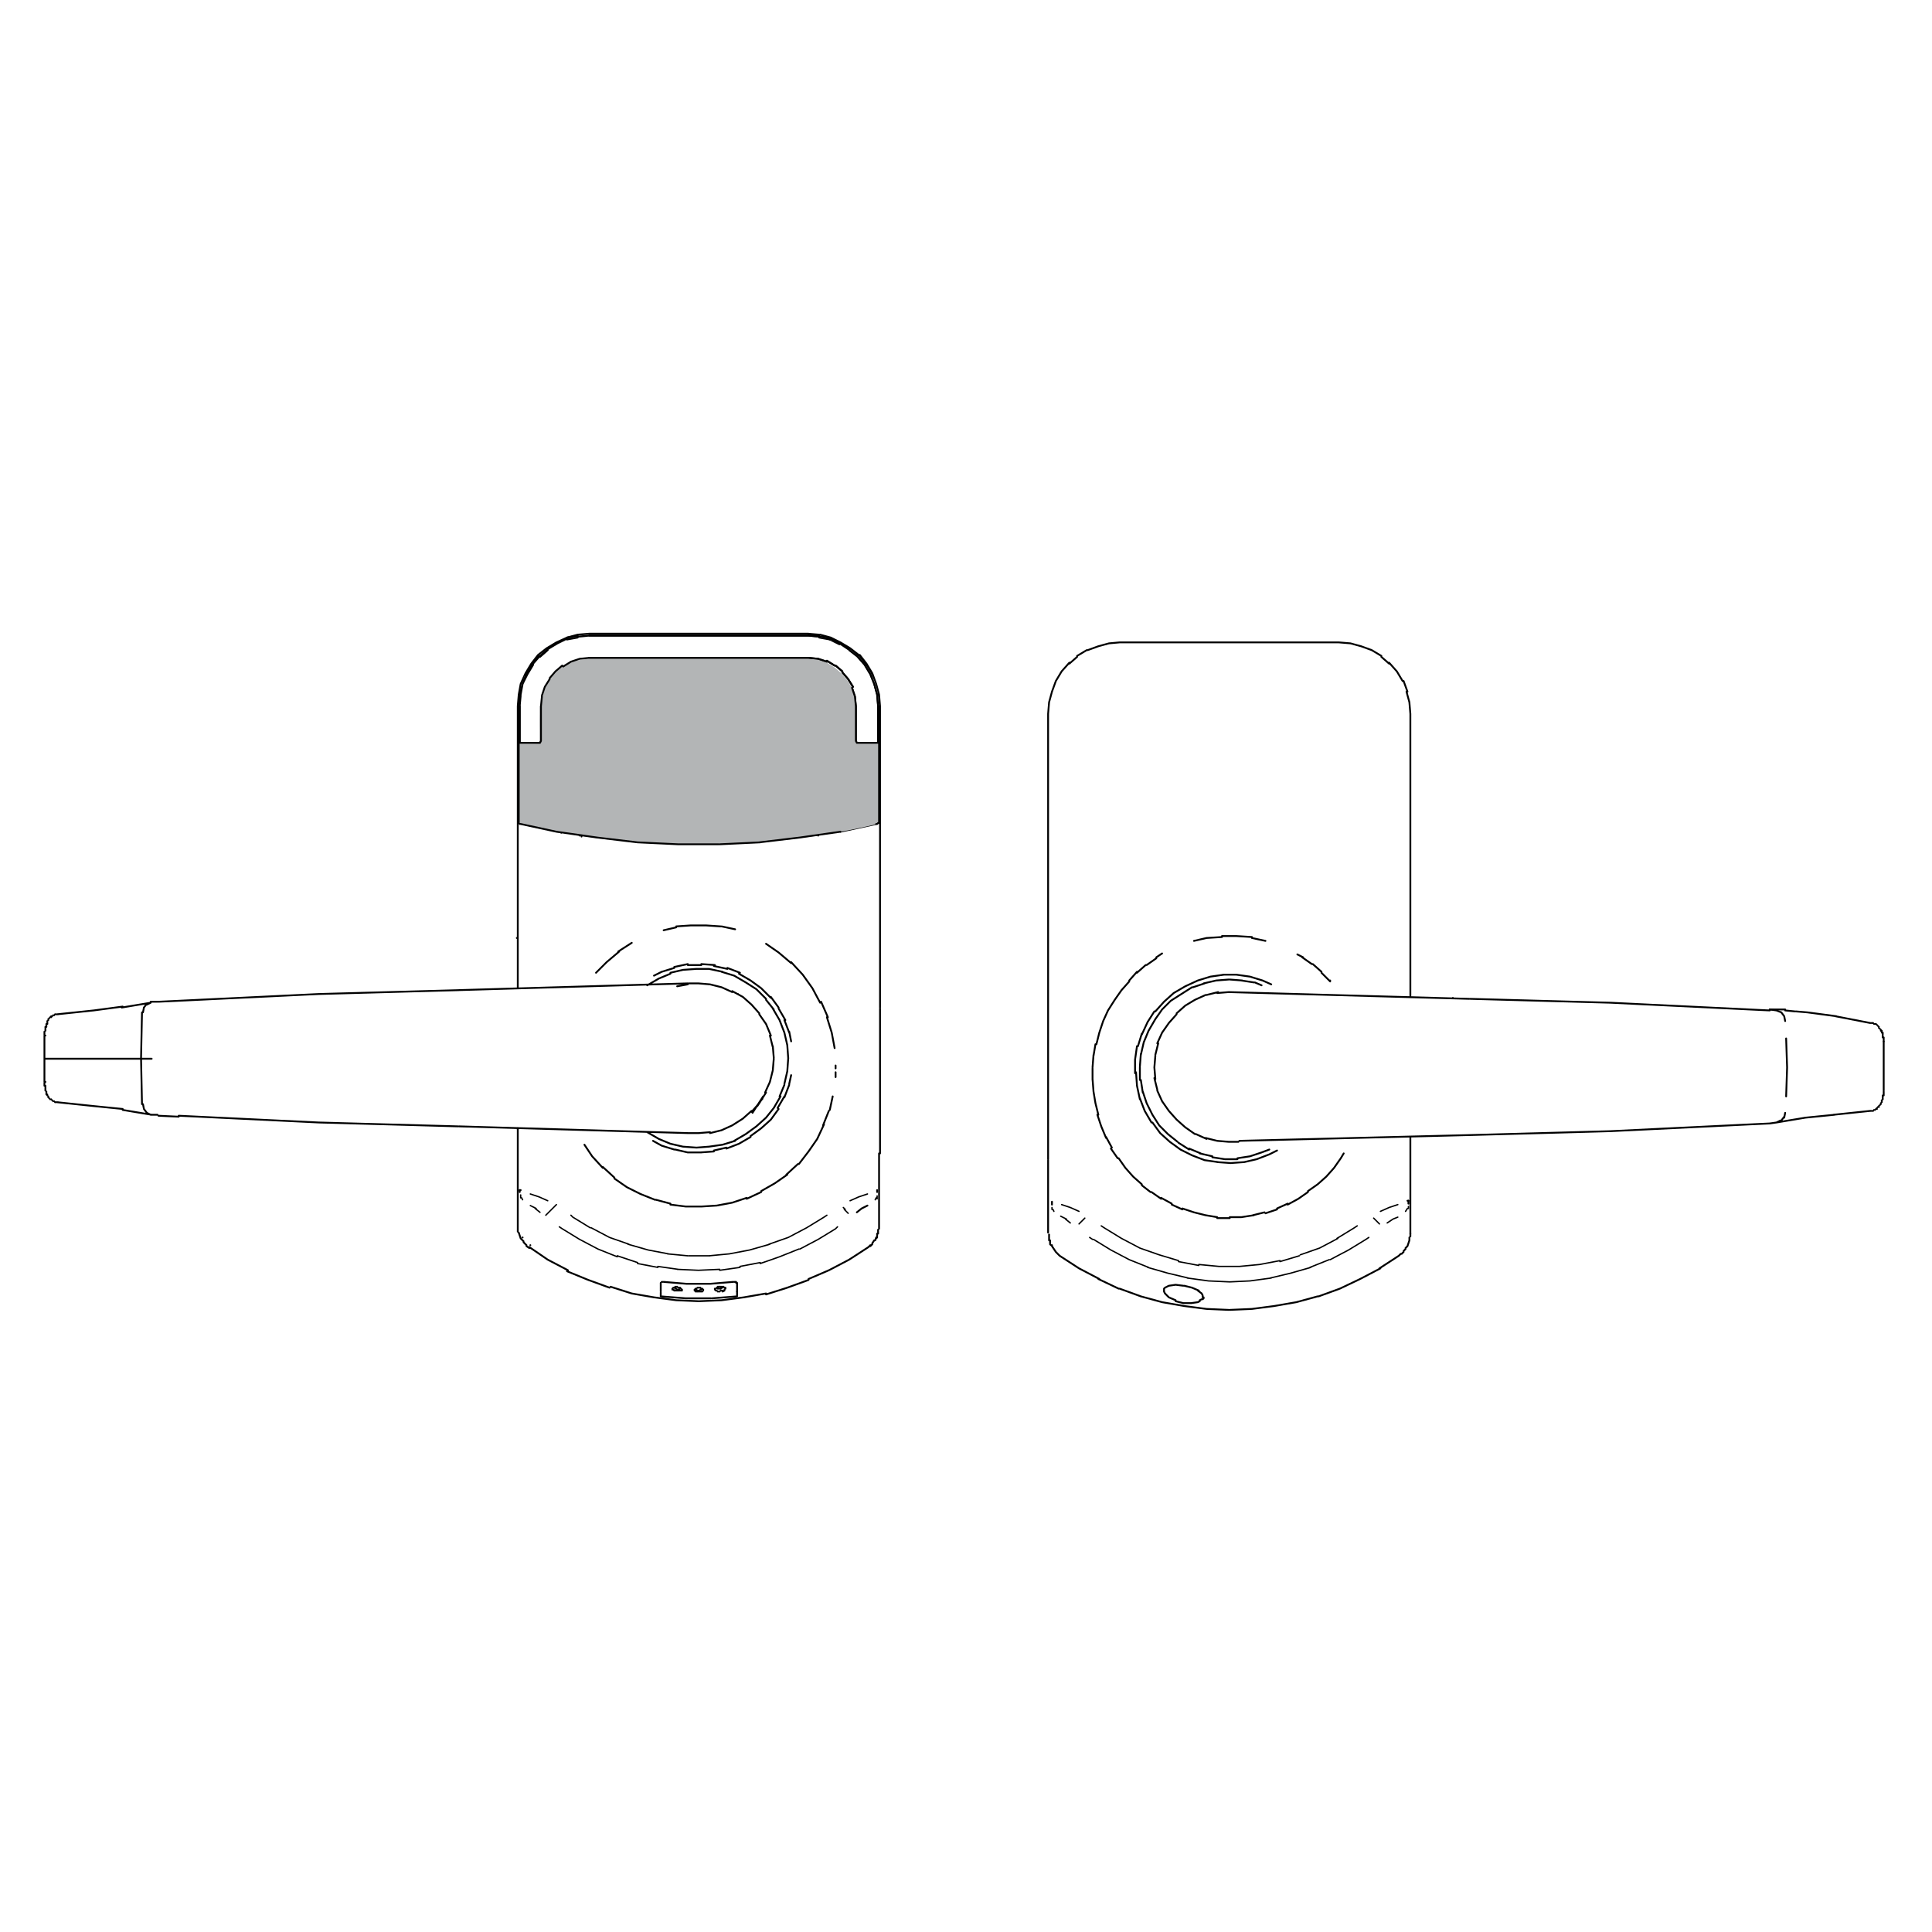 <?xml version="1.0" encoding="utf-8"?>
<!-- Generator: Adobe Illustrator 24.0.3, SVG Export Plug-In . SVG Version: 6.00 Build 0)  -->
<svg version="1.1" id="Capa_1" xmlns="http://www.w3.org/2000/svg" xmlns:xlink="http://www.w3.org/1999/xlink" x="0px" y="0px"
	 viewBox="0 0 200 200" style="enable-background:new 0 0 200 200;" xml:space="preserve">
<style type="text/css">
	.st0{fill:none;}
	.st1{fill:none;stroke:#000000;stroke-width:0.188;stroke-linecap:round;stroke-linejoin:round;stroke-miterlimit:10;}
	.st2{fill:none;stroke:#000000;stroke-width:0.14;stroke-linecap:round;stroke-linejoin:round;stroke-miterlimit:10;}
	.st3{fill-rule:evenodd;clip-rule:evenodd;fill:#B3B5B6;}
</style>
<g id="Capa_2_1_">
	<g id="Capa_1_2_">
		<line class="st0" x1="200" y1="200" x2="0" y2="200"/>
		<line class="st0" x1="0" y1="0" x2="200" y2="0"/>
	</g>
</g>
<path class="st1" d="M116.1,102.5l0.8-0.9 M115.4,103.5l0.7-1 M114.7,104.6l0.7-1.1 M114.2,105.7l0.5-1.1 M113.8,106.9l0.4-1.2
	 M113.5,108.1l0.3-1.2 M113.2,109.3l0.2-1.2 M113.1,110.5l0.1-1.3 M113.1,111.8l0-1.2 M113.2,113l-0.1-1.3 M113.4,114.2l-0.2-1.2
	 M113.7,115.4l-0.3-1.2 M114,116.6l-0.4-1.2 M114.5,117.8l-0.5-1.2 M115.1,118.8l-0.6-1.1 M115.7,119.9l-0.7-1 M116.5,120.9l-0.7-1
	 M117.3,121.8l-0.8-0.9 M118.2,122.6l-0.9-0.8 M119.1,123.4l-0.9-0.7 M120.2,124.1l-1-0.7 M121.3,124.6l-1.1-0.6 M122.4,125.2
	l-1.1-0.5 M123.6,125.5l-1.2-0.4 M124.8,125.8l-1.2-0.3 M126,126l-1.2-0.2 M127.3,126.1l-1.3,0 M128.5,126l-1.2,0 M129.8,125.8
	l-1.3,0.2 M130.9,125.5l-1.2,0.3 M132.2,125.2l-1.2,0.4 M133.3,124.6l-1.1,0.5 M134.4,124.1l-1.1,0.6 M135.4,123.4l-1,0.7
	 M136.4,122.6l-1,0.7 M137.3,121.8l-0.9,0.8 M138.1,120.9l-0.8,0.9 M138.8,119.9l-0.7,1 M139.1,119.4l-0.3,0.5 M137.7,101.5
	L137.7,101.5 M136.8,100.7l0.9,0.9 M135.9,99.8l0.9,0.8 M134.8,99.1l1,0.7 M134.3,98.8l0.6,0.3 M130.7,101.5l0.9,0.4 M129.4,101.1
	l1.3,0.4 M128,100.9l1.4,0.2 M126.6,100.9h1.4 M125.3,101.1l1.4-0.2 M124,101.5l1.3-0.4 M122.7,102.1l1.3-0.6 M121.5,102.8l1.2-0.7
	 M120.5,103.7l1-0.9 M119.6,104.7l0.9-1 M118.8,105.8l0.7-1.1 M118.2,107.1l0.6-1.3 M117.8,108.3l0.4-1.3 M117.5,109.7l0.2-1.4
	 M117.5,111.1v-1.4 M117.7,112.4l-0.1-1.4 M118,113.8l-0.3-1.4 M118.5,115l-0.5-1.3 M119.2,116.2l-0.7-1.2 M120.1,117.3l-0.8-1.1
	 M121.1,118.2l-1-0.9 M122.2,119l-1.1-0.8 M123.4,119.6l-1.2-0.6 M124.7,120.1l-1.3-0.5 M126.1,120.3l-1.4-0.2 M127.4,120.4
	l-1.4-0.1 M128.8,120.3l-1.4,0.1 M130.1,120l-1.3,0.3 M131.4,119.5l-1.3,0.5 M132.2,119.1l-0.8,0.4 M130.6,119.3l0.8-0.3
	 M129.4,119.7l1.2-0.4 M128.1,119.9l1.3-0.2 M126.8,120l1.3,0 M125.5,119.8l1.3,0.2 M124.2,119.4l1.3,0.3 M123.1,118.9l1.2,0.5
	 M122,118.3l1.1,0.7 M120.9,117.4l1,0.8 M120,116.5l0.9,0.9 M119.3,115.4l0.7,1.1 M118.7,114.2l0.6,1.2 M118.3,113l0.4,1.2
	 M118.1,111.8l0.2,1.3 M118,110.5l0,1.3 M118.1,109.1l-0.1,1.3 M118.4,107.9l-0.3,1.3 M118.9,106.7l-0.5,1.2 M119.6,105.5l-0.7,1.2
	 M120.3,104.5l-0.7,1 M121.2,103.6l-0.9,0.9 M122.3,102.9l-1.1,0.7 M123.4,102.2l-1.1,0.7 M124.7,101.8l-1.2,0.4 M125.9,101.5
	l-1.3,0.3 M127.2,101.4l-1.3,0.1 M128.6,101.5l-1.3-0.1 M129.8,101.7l-1.3-0.2 M130.6,102l-0.7-0.3 M195,112.9L195,112.9 M195,112.9
	L195,112.9 M195,113.1l0-0.1 M195,113.2v-0.1 M195,113.4v-0.2 M194.9,113.5l0-0.1 M194.9,113.7l0-0.1 M194.9,113.8v-0.1 M194.8,114
	l0-0.1 M194.8,114.1l0-0.1 M194.7,114.2L194.7,114.2 M194.7,114.3L194.7,114.3 M194.6,114.4L194.6,114.4 M194.5,114.5L194.5,114.5
	 M194.5,114.6L194.5,114.6 M194.4,114.6L194.4,114.6 M194.3,114.7L194.3,114.7 M194.3,114.8L194.3,114.8 M194.2,114.8L194.2,114.8
	 M194.1,114.9L194.1,114.9 M194,114.9L194,114.9 M193.9,115L193.9,115 M193.8,115L193.8,115 M193.6,115h0.1 M193.6,115L193.6,115
	 M193.6,115L193.6,115 M183.9,104.6l-0.7-0.1 M183.2,116.3l0.7-0.1 M186.9,115.7l3-0.3 M183.9,116.2l3-0.5 M189.8,115.4l3.8-0.4
	 M128.2,118.2l-1,0 M184.7,105.2l0.1,0.5 M184.4,104.8l0.3,0.4 M183.9,104.6l0.5,0.2 M166.7,103.8l14.4,0.7 M152.2,103.4l14.5,0.4
	 M127.2,102.7l24.9,0.7 M181.1,104.5l2.1,0.1 M185,110.5l-0.1,3 M184.9,107.5l0.1,3 M184.7,115.7l0.1-0.5 M184.4,116l0.3-0.4
	 M183.9,116.2l0.4-0.2 M183.2,116.3l-2.1,0.1 M128.3,118.1L128.3,118.1 M119.6,111.7l-0.1-1.2 M119.8,112.8l-0.3-1.2 M120.3,114
	l-0.5-1.1 M121,115l-0.7-1 M121.8,115.9L121,115 M122.7,116.7l-0.9-0.8 M123.7,117.4l-1-0.7 M124.9,117.9l-1.1-0.5 M126,118.1
	l-1.2-0.3 M127.2,118.2l-1.2-0.1 M126,102.8l1.2-0.1 M124.9,103l1.2-0.3 M123.7,103.5l1.1-0.5 M122.7,104.1l1-0.6 M121.8,104.9
	l0.9-0.8 M121,105.9l0.8-0.9 M120.3,106.9l0.7-1 M119.8,108l0.5-1.1 M119.6,109.2l0.3-1.2 M119.5,110.5l0.1-1.2 M152.2,117.5
	l-23.9,0.6 M166.7,117.1l-14.5,0.4 M181.1,116.4l-14.4,0.7 M193.7,105.9L193.7,105.9 M193.8,105.9L193.8,105.9 M193.9,105.9l-0.1,0
	 M194,106L194,106 M194.1,106L194.1,106 M194.2,106L194.2,106 M194.3,106.1L194.3,106.1 M194.4,106.2L194.4,106.2 M194.5,106.3
	L194.5,106.3 M194.5,106.4L194.5,106.4 M194.6,106.5L194.6,106.5 M194.7,106.6L194.7,106.6 M194.7,106.7L194.7,106.7 M194.8,106.8
	l0-0.1 M194.8,106.9l0-0.1 M194.9,107.1l0-0.2 M194.9,107.3l0-0.1 M194.9,107.4v-0.1 M195,107.5l0-0.1 M195,107.7v-0.1 M195,107.8
	L195,107.8 M195,107.8L195,107.8 M150.4,103.3L150.4,103.3 M181.1,104.5L181.1,104.5 M181.1,104.5L181.1,104.5 M181.1,104.5
	L181.1,104.5 M181.1,116.4L181.1,116.4 M181.1,116.4L181.1,116.4"/>
<path class="st1" d="M146,122.7v5 M146,117.7v5.1 M129.6,97.1l1.4,0.3 M128,96.9l1.6,0.1 M126.5,96.9h1.5 M124.9,97.1l1.6-0.1
	 M123.6,97.4l1.3-0.3 M119.7,99.1l0.6-0.4 M118.7,99.9l1-0.7 M117.7,100.7l0.9-0.8 M116.9,101.5l0.8-0.9"/>
<path class="st2" d="M111.7,126.7l0.6-0.6 M142.8,126.7l-0.6-0.6 M140.2,127.1l0.3-0.2 M138.4,128.2l1.8-1.1 M136.6,129.2l1.9-1
	 M134.6,129.9l2-0.7 M132.5,130.6l2-0.6 M130.4,130.9l2.1-0.4 M128.3,131.1l2.1-0.2 M126.2,131.1h2.1 M124.1,130.9l2.1,0.2
	 M122,130.6l2.1,0.4 M120,129.9l2,0.6 M118,129.2l2,0.7 M116.1,128.2l1.9,1 M114.3,127.1l1.8,1.1 M114,126.9l0.3,0.2 M143.8,125
	l0.9-0.3 M142.9,125.4l0.9-0.4 M110.4,126.2l-0.6-0.3 M110.8,126.6l-0.5-0.4 M113.1,128.3l-0.3-0.2 M115,129.4l-1.8-1.1
	 M116.9,130.4l-1.9-1 M118.9,131.2l-2-0.8 M120.9,131.8l-2.1-0.6 M123,132.3l-2.1-0.5 M125.1,132.6l-2.2-0.3 M127.3,132.7l-2.2-0.1
	 M129.4,132.6l-2.1,0.1 M131.6,132.3l-2.2,0.3 M133.6,131.8l-2.1,0.5 M135.7,131.2l-2.1,0.6 M137.6,130.4l-2,0.8 M139.6,129.4
	l-1.9,1 M141.4,128.3l-1.8,1.1 M141.7,128.1l-0.3,0.2"/>
<path class="st1" d="M108.6,128.1l0-0.3 M108.6,128.4l0-0.3 M108.7,128.6l0-0.2 M108.7,128.7l0-0.1 M108.8,128.9l-0.1-0.1
	 M108.9,129l0-0.1 M109.1,129.3l-0.2-0.3 M109.3,129.6l-0.2-0.3 M109.5,129.8l-0.2-0.2 M109.7,130l-0.2-0.2 M145,129.8l-0.2,0.2
	 M145.3,129.6l-0.2,0.2 M145.4,129.4l-0.1,0.1 M145.5,129.3l-0.1,0.1 M145.6,129.1l-0.1,0.1 M145.7,129l-0.1,0.1 M145.8,128.7
	l-0.1,0.3 M145.9,128.4l-0.1,0.3 M145.9,128.1l0,0.3 M146,127.7l0,0.3 M144.8,130L144.8,130 M142.8,131.3l2-1.3 M140.8,132.4
	l2.1-1.1 M138.7,133.4l2.1-1 M136.5,134.2l2.2-0.8 M134.2,134.8l2.2-0.6 M131.9,135.2l2.3-0.4 M129.6,135.5l2.3-0.3 M127.3,135.6
	l2.3-0.1 M124.9,135.5l2.3,0.1 M122.6,135.2l2.3,0.3 M120.3,134.8l2.3,0.4 M118.1,134.2l2.2,0.6 M115.9,133.4l2.2,0.8 M113.7,132.4
	l2.1,1 M111.7,131.3l2.1,1.1 M109.7,130l2,1.3"/>
<path class="st2" d="M145.7,125.1l-0.2,0.3 M145.8,124.9l0,0.2 M144.2,126.2l-0.6,0.4 M144.7,126l-0.5,0.2"/>
<line class="st1" x1="145.8" y1="124.3" x2="145.8" y2="124.6"/>
<path class="st2" d="M110.8,125l0.9,0.4 M109.9,124.7l0.9,0.3"/>
<line class="st1" x1="108.9" y1="124.4" x2="108.9" y2="124.7"/>
<path class="st2" d="M109,125.2l0.1,0.2 M108.9,125l0,0.2"/>
<path class="st1" d="M74.8,133.3L74.8,133.3 M74.6,133.4l0.1-0.1 M74.5,133.4L74.5,133.4 M74.4,133.4L74.4,133.4 M74.3,133.4
	L74.3,133.4 M74.3,133.3L74.3,133.3 M74.3,133.3L74.3,133.3 M74.2,133.3L74.2,133.3 M74.2,133.3L74.2,133.3 M74.2,133.3L74.2,133.3
	 M72.4,133.6L72.4,133.6 M72.3,133.6L72.3,133.6 M72.2,133.6L72.2,133.6 M72.1,133.5L72.1,133.5 M72.1,133.5L72.1,133.5 M72.1,133.5
	L72.1,133.5 M72,133.4L72,133.4 M72,133.4L72,133.4 M72,133.4L72,133.4 M72,133.4L72,133.4 M72.6,133.4L72.6,133.4 M72.6,133.5
	L72.6,133.5 M72.6,133.5L72.6,133.5 M72.5,133.5L72.5,133.5 M70.3,133.5L70.3,133.5 M70.2,133.5L70.2,133.5 M70.1,133.5L70.1,133.5
	 M70,133.4L70,133.4 M69.9,133.4L69.9,133.4 M69.9,133.4L69.9,133.4 M69.9,133.3L69.9,133.3 M69.8,133.3L69.8,133.3 M69.8,133.3
	L69.8,133.3 M69.8,133.3L69.8,133.3 M70.4,133.3L70.4,133.3 M70.4,133.4L70.4,133.4 M70.4,133.4L70.4,133.4 M70.4,133.4L70.4,133.4
	 M70.6,133.6L70.6,133.6 M70.6,133.5L70.6,133.5 M70.5,133.4L70.5,133.4 M70.4,133.3L70.4,133.3 M70.3,133.3L70.3,133.3 M70.2,133.3
	L70.2,133.3 M70.1,133.2L70.1,133.2 M70,133.2L70,133.2 M69.9,133.2L69.9,133.2 M69.8,133.3L69.8,133.3 M69.8,133.3L69.8,133.3
	 M69.7,133.3L69.7,133.3 M69.6,133.4L69.6,133.4 M69.6,133.5L69.6,133.5 M69.7,133.5L69.7,133.5 M69.8,133.6l-0.1-0.1 M69.9,133.6
	L69.9,133.6 M70,133.6L70,133.6 M70.1,133.6L70.1,133.6 M70.2,133.6L70.2,133.6 M70.3,133.6L70.3,133.6 M70.4,133.6L70.4,133.6
	 M70.5,133.6L70.5,133.6 M70.5,133.6L70.5,133.6 M72.8,133.6L72.8,133.6 M72.8,133.6L72.8,133.6 M72.8,133.5L72.8,133.5 M72.7,133.4
	L72.7,133.4 M72.7,133.4L72.7,133.4 M72.6,133.4L72.6,133.4 M72.5,133.3L72.5,133.3 M72.4,133.3L72.4,133.3 M72.3,133.3L72.3,133.3
	 M72.2,133.3L72.2,133.3 M72.1,133.4L72.1,133.4 M72,133.4L72,133.4 M71.9,133.5L71.9,133.5 M71.9,133.5L71.9,133.5 M71.9,133.6
	L71.9,133.6 M72,133.6L72,133.6 M72,133.7L72,133.7 M72.1,133.7L72.1,133.7 M72.2,133.7L72.2,133.7 M72.3,133.7L72.3,133.7
	 M72.4,133.7L72.4,133.7 M72.5,133.7L72.5,133.7 M72.6,133.7L72.6,133.7 M72.7,133.7L72.7,133.7 M75.1,133.4L75.1,133.4 M75.1,133.3
	L75.1,133.3 M75,133.3L75,133.3 M75,133.3L75,133.3 M74.9,133.2L74.9,133.2 M74.8,133.2L74.8,133.2 M74.7,133.2L74.7,133.2
	 M74.6,133.2L74.6,133.2 M74.4,133.2h0.1 M74.3,133.2L74.3,133.2 M74.2,133.3L74.2,133.3 M74.2,133.3L74.2,133.3 M74.1,133.4
	L74.1,133.4 M74.1,133.4L74.1,133.4 M74,133.4L74,133.4 M74,133.5L74,133.5 M74,133.5L74,133.5 M74.1,133.6L74.1,133.6 M74.1,133.6
	L74.1,133.6 M74.2,133.6L74.2,133.6 M74.2,133.6L74.2,133.6 M74.3,133.7L74.3,133.7 M74.4,133.7L74.4,133.7 M74.5,133.7L74.5,133.7
	 M74.7,133.6l-0.1,0 M74.8,133.6L74.8,133.6 M75,133.6l-0.2,0.1 M75,133.5L75,133.5 M68.4,134.2v-0.4 M68.4,132.8L68.4,132.8
	 M68.4,132.8L68.4,132.8 M68.4,132.8L68.4,132.8 M68.5,132.7L68.5,132.7 M68.5,132.7L68.5,132.7 M68.6,132.7L68.6,132.7 M68.7,132.7
	L68.7,132.7 M68.7,132.7L68.7,132.7 M68.4,132.8v0.9 M76,132.7L76,132.7 M76.2,132.7H76 M76.2,132.8L76.2,132.8 M76.2,132.8
	L76.2,132.8 M76.3,132.8L76.3,132.8 M76.3,132.8L76.3,132.8 M71.1,132.9l-2.4-0.2 M73.5,132.9h-2.4 M75.9,132.7l-2.4,0.2
	 M76.3,133.7v-0.9 M68.4,134.2L68.4,134.2 M76.3,134.2L76.3,134.2 M71,134.4l-2.6-0.2 M73.6,134.4H71 M76.3,134.2l-2.6,0.2
	 M190,105.2l3.6,0.7 M187.1,104.8l3,0.4 M185.9,104.7l1.2,0.1 M184.8,104.6l1,0.1 M183.9,104.5l0.9,0 M183.2,104.5h0.7 M195,107.8v5
	 M108.5,127.5L108.5,127.5 M108.5,127.5L108.5,127.5 M108.5,120.1v7.5 M108.5,112.6l0,7.4 M108.5,105.2v7.5 M108.5,97.7v7.5
	 M146,100.5v2.7 M146,97.7v2.8 M114.8,66.6l1.1-0.1 M113.7,66.9l1.1-0.3 M112.6,67.3l1.1-0.4 M111.5,67.9l1-0.6 M110.7,68.7l0.8-0.7
	 M109.9,69.5l0.8-0.9 M109.3,70.5l0.6-1 M108.9,71.6l0.4-1.1 M108.6,72.7l0.3-1.1 M108.5,73.9l0.1-1.2 M108.5,73.9v23.8 M139.8,66.6
	l-1.2-0.1 M140.9,66.9l-1.1-0.3 M142,67.3l-1.1-0.4 M143,67.9l-1-0.6 M143.8,68.7l-0.8-0.7 M144.6,69.5l-0.8-0.9 M145.2,70.5l-0.6-1
	 M145.7,71.6l-0.4-1.1 M145.9,72.7l-0.3-1.1 M146,73.9l-0.1-1.2 M146,73.9v23.8 M115.9,66.5h22.7 M120.8,133.2l0.2-0.1 M120.6,133.3
	l0.2-0.1 M120.5,133.4l0.1-0.1 M120.5,133.6v-0.2 M120.5,133.7l0-0.1 M120.6,133.9l-0.1-0.2 M121,134.3l-0.4-0.4 M121.7,134.6
	l-0.7-0.3 M122.5,134.9l-0.8-0.2 M123.3,134.9l-0.8,0 M124,134.8l-0.7,0.1 M124.2,134.7l-0.2,0.1 M124.4,134.5l-0.2,0.1
	 M124.6,134.4l-0.1,0.1 M124.6,134.3v0.1 M124.5,134.1l0,0.2 M124.4,133.9l0.1,0.2 M124,133.6l0.4,0.3 M123.4,133.3l0.7,0.3
	 M122.6,133.1l0.8,0.2 M121.7,133l0.8,0.1 M121,133.1l0.7-0.1 M145.8,124.3l-0.1,0"/>
<path class="st1" d="M84.8,65.8l-1.1-0.1 M85.9,66.1l-1.1-0.2 M87,66.5l-1.1-0.5 M88,67.2l-1-0.6 M88.8,67.9L88,67.2 M89.6,68.7
	l-0.7-0.9 M90.2,69.7l-0.6-1 M90.6,70.8l-0.4-1.1 M90.9,71.9l-0.3-1.1 M91,73.1l-0.1-1.2 M87,86.1l3.7-0.8 M91,119.4v7.5
	 M91.1,111.9l0,7.5 M91.1,104.4v7.5 M91.1,96.8v7.5 M53.6,99.6v2.7 M53.6,96.8v2.8 M74.7,95.9l1.4,0.3 M73.1,95.8l1.5,0.1
	 M71.5,95.8h1.6 M70,95.9l1.5-0.1 M68.7,96.3l1.3-0.3 M86.1,106.9l0.3,1.6 M85.6,105.3l0.5,1.6 M85,103.7l0.7,1.6 M84.1,102.3
	l0.8,1.5 M83.1,100.9l1,1.4 M81.9,99.6l1.2,1.3 M80.6,98.6l1.3,1.1 M79.3,97.7l1.3,0.9 M81.7,106.8l0.2,1 M81.2,105.6l0.5,1.3
	 M80.6,104.4l0.7,1.2 M79.8,103.2l0.8,1.1 M78.8,102.3l1,1 M77.7,101.5l1.1,0.8 M76.5,100.8l1.2,0.7 M75.3,100.2l1.3,0.5 M73.9,100
	l1.4,0.3 M72.6,99.8l1.4,0.1 M71.2,99.9l1.4,0 M69.8,100.1l1.4-0.3 M68.5,100.6l1.3-0.4 M67.7,101l0.8-0.4 M68.5,118.6l-0.9-0.5
	 M69.8,119l-1.3-0.4 M71.2,119.3l-1.3-0.3 M72.6,119.3l-1.4,0 M73.9,119.2l-1.4,0.1 M75.2,118.8l-1.3,0.3 M76.5,118.4l-1.3,0.5
	 M77.7,117.7l-1.2,0.7 M78.8,116.8l-1.1,0.8 M79.8,115.9l-1,0.9 M80.6,114.8l-0.8,1.1 M81.2,113.5l-0.7,1.2 M81.7,112.3l-0.5,1.3
	 M81.9,111.3l-0.2,0.9 M84.8,65.7l-1.2-0.1 M86,66l-1.1-0.3 M87,66.5L86,66 M88,67.1l-1-0.6 M88.9,67.8L88,67.1 M89.7,68.7l-0.7-0.9
	 M90.3,69.7l-0.6-1 M90.7,70.8l-0.4-1.1 M91,71.9l-0.3-1.1 M91.1,73.1L91,71.9 M91.1,73.1v23.8 M59.8,65.7l1.2-0.1 M58.7,66l1.1-0.3
	 M57.6,66.5l1.1-0.5 M56.6,67.1l1-0.6 M55.7,67.8l0.9-0.7 M55,68.7l0.7-0.9 M54.4,69.7l0.6-1 M53.9,70.8l0.5-1.1 M53.7,71.9l0.2-1.1
	 M53.6,73.1l0.1-1.2 M53.6,73.1v23.8 M83.7,65.6H61 M91,127.2l0-0.3 M90.9,127.6l0-0.3 M90.9,127.7l0-0.1 M90.8,127.9l0-0.2
	 M90.8,128l0-0.1 M90.7,128.2l0.1-0.1 M90.6,128.4l0.1-0.3 M90.3,128.7l0.2-0.3 M90.1,129l0.2-0.2 M89.9,129.1l0.2-0.2 M54.5,129
	l0.3,0.2 M54.3,128.7l0.2,0.2 M54.2,128.6l0.1,0.1 M54.1,128.4l0.1,0.1 M54,128.3l0.1,0.1 M53.9,128.2l0.1,0.1 M53.8,127.9l0.1,0.3
	 M53.7,127.6l0.1,0.3 M53.6,127.2l0,0.3 M53.6,126.9v0.3 M56.7,130.4l-1.9-1.3 M58.8,131.5l-2.1-1.1 M60.9,132.5l-2.2-0.9
	 M63.1,133.3l-2.2-0.8 M65.4,133.9l-2.2-0.7 M67.7,134.3l-2.3-0.4 M70,134.6l-2.3-0.3 M72.3,134.7l-2.3-0.1 M74.7,134.6l-2.3,0.1
	 M77,134.3l-2.3,0.3 M79.3,133.9l-2.3,0.4 M81.5,133.3l-2.2,0.7 M83.7,132.5l-2.2,0.8 M85.8,131.5l-2.1,0.9 M87.9,130.4l-2.1,1.1
	 M89.9,129.1l-2,1.3 M53.6,121.8l0,5.1 M53.6,116.8v5.1 M53.5,97.1L53.5,97.1 M58.1,86.2L58.1,86.2 M58.1,86.2L58.1,86.2
	 M76.3,133.7v0.4"/>
<path class="st2" d="M87.5,125.2l-0.2-0.2 M87.8,125.6l-0.4-0.4 M85.3,126l0.3-0.2 M83.5,127.1l1.8-1.1 M81.6,128.1l1.9-1
	 M79.6,128.8l2-0.7 M77.6,129.4l2.1-0.6 M75.5,129.8l2.1-0.4 M73.4,130l2.1-0.2 M71.3,130h2.2 M69.1,129.8l2.1,0.2 M67.1,129.4
	l2.1,0.4 M65,128.8l2.1,0.6 M63.1,128.1l2,0.7 M61.2,127.1l1.9,1 M59.3,126l1.8,1.1 M59.1,125.8l0.2,0.2 M55.8,123.9l-0.9-0.3
	 M56.7,124.3l-0.9-0.4 M58.2,127.2l-0.3-0.2 M60,128.3l-1.8-1.1 M61.9,129.3l-1.9-1 M63.9,130.1l-2-0.8 M66,130.7l-2.1-0.7
	 M68.1,131.2l-2.1-0.4 M70.2,131.4l-2.1-0.3 M72.3,131.5l-2.2-0.1 M74.5,131.4l-2.2,0.1 M76.6,131.2l-2.1,0.3 M78.7,130.7l-2.1,0.4
	 M80.7,130.1l-2,0.7 M82.7,129.3l-2,0.8 M84.7,128.3l-1.9,1 M86.5,127.2l-1.8,1.1 M86.7,127l-0.2,0.2"/>
<line class="st1" x1="54.9" y1="128.9" x2="54.9" y2="128.9"/>
<path class="st2" d="M90.7,124l-0.1,0.2 M90.8,123.8l0,0.3 M55.4,125.1l0.5,0.4 M54.9,124.8l0.6,0.3"/>
<path class="st1" d="M53.8,123.4v-0.2 M90.8,123.2L90.8,123.2 M90.8,123.2v0.2"/>
<path class="st2" d="M53.9,124l0-0.3 M54.1,124.2l-0.1-0.2"/>
<path class="st1" d="M60.2,86.6L60.2,86.6 M90.7,76.9L90.7,76.9 M90.7,76.9h-1.8 M53.8,76.9h0.1 M88.7,76.9l-0.1-0.2 M88.9,76.9
	l-0.2,0 M88.6,76.7v-3.6 M55.9,76.9l-0.2,0 M56,76.7l-0.1,0.2 M55.7,76.9h-1.8 M90.8,71.9l0.1,1.1 M90.5,70.8l0.3,1.1 M90.1,69.8
	l0.4,1 M89.5,68.8l0.6,1 M88.8,68l0.7,0.8 M87.9,67.2l0.9,0.7 M86.9,66.6l0.9,0.6 M85.9,66.2l1,0.5 M84.8,65.9l1.1,0.2 M83.7,65.8
	l1.1,0.1 M90.9,76.9L90.9,76.9 M83.7,68.1H61 M56,73.1v3.6 M53.8,76.9L53.8,76.9 M53.8,73.1v3.8 M83.7,65.8H61 M90.9,76.9v-3.8
	 M84.7,68.2l-1-0.1 M85.6,68.5l-0.9-0.3 M86.4,68.9l-0.8-0.5 M87.2,69.5l-0.7-0.6 M87.8,70.3l-0.6-0.7 M88.3,71.1l-0.5-0.8
	 M88.5,72.1l-0.3-0.9 M88.6,73.1l-0.1-1 M53.7,73.1v11 M91,73.1v11 M64,98.5l1.4-0.9 M62.8,99.6l1.3-1.1 M61.7,100.7l1.1-1.1
	 M86.5,110.3v0.3 M86.5,111l0,0.5 M61.3,119.7l-0.8-1.2 M62.4,120.9l-1.1-1.2 M63.6,121.9l-1.2-1.1 M64.9,122.9l-1.3-0.9
	 M66.3,123.6l-1.4-0.7 M67.8,124.2l-1.5-0.6 M69.4,124.6l-1.5-0.4 M71,124.9l-1.6-0.2 M72.6,124.9l-1.6,0 M74.2,124.8l-1.6,0.1
	 M75.8,124.5l-1.6,0.3 M77.3,124l-1.5,0.5 M78.8,123.4l-1.5,0.7 M80.2,122.5l-1.4,0.8 M81.5,121.6l-1.3,0.9 M82.6,120.5l-1.2,1.1
	 M83.7,119.2l-1,1.3 M84.6,117.9l-0.9,1.3 M85.3,116.4l-0.7,1.5 M85.8,115l-0.6,1.5 M86.2,113.5l-0.3,1.4 M53.8,123.2l0.1,0"/>
<path class="st2" d="M88.9,123.9l0.9-0.3 M88,124.3l0.9-0.4"/>
<path class="st1" d="M33,102.9l14.5-0.4 M18.5,103.6l14.5-0.7 M47.4,102.5l23.8-0.7 M73.5,117.2l-1.2,0.1 M74.7,117l-1.2,0.3
	 M75.8,116.5l-1.1,0.5 M76.9,115.8l-1.1,0.7 M77.8,115l-0.9,0.8 M78.6,114.2l-0.8,0.9 M79.3,113.1l-0.7,1.1 M79.7,112l-0.5,1.1
	 M80,110.8l-0.3,1.2 M80.1,109.6l-0.1,1.2 M80,108.3l0.1,1.2 M79.7,107.2l0.3,1.2 M79.3,106l0.5,1.2 M78.6,105l0.7,1 M77.8,104
	l0.8,0.9 M76.9,103.2l0.9,0.8 M75.8,102.6l1.1,0.6 M74.7,102.2l1.1,0.5 M73.5,101.9l1.2,0.3 M72.3,101.8l1.2,0.1 M71.3,101.8
	L71.3,101.8 M16.4,103.7l2.1-0.1 M14.9,104.3l-0.1,0.5 M15.2,103.9l-0.3,0.4 M15.6,103.8l-0.4,0.2 M72.3,101.8L72.3,101.8
	 M14.6,109.6l0.1-4.8 M14.7,114.3l-0.1-4.8 M18.5,115.6l-2.1-0.1 M71.3,117.3l-23.8-0.7 M33,116.2l-14.5-0.7 M47.4,116.6L33,116.2
	 M72.3,117.3l-1.1,0 M71.3,117.3L71.3,117.3 M14.9,114.8l-0.1-0.5 M15.2,115.2l-0.3-0.4 M15.6,115.4l-0.4-0.2 M5.9,114.1L5.9,114.1
	 M5.9,105L5.9,105 M4.6,107.2L4.6,107.2 M4.7,107.2L4.7,107.2 M4.6,112L4.6,112 M4.7,112L4.7,112 M71.3,101.8l1,0 M9.7,104.6
	L5.9,105 M12.7,104.2l-3,0.4 M15.6,103.8l-3,0.5 M16.3,103.7l-0.7,0 M15.6,115.4l0.7,0 M12.7,114.9l3,0.5 M9.7,114.5l3,0.3
	 M5.9,114.1l3.8,0.4 M4.6,107.1L4.6,107.1 M4.6,107.1L4.6,107.1 M4.6,106.9v0.2 M4.6,106.8v0.1 M4.7,106.6l0,0.1 M4.7,106.5v0.1
	 M4.7,106.3l0,0.1 M4.8,106.2l0,0.1 M4.8,106l0,0.1 M4.9,105.9l0,0.1 M4.9,105.8L4.9,105.8 M4.9,105.7l0,0.1 M5,105.6L5,105.6
	 M5,105.5L5,105.5 M5.1,105.4L5.1,105.4 M5.2,105.3L5.2,105.3 M5.3,105.3L5.3,105.3 M5.3,105.2L5.3,105.2 M5.4,105.2L5.4,105.2
	 M5.5,105.1L5.5,105.1 M5.6,105.1L5.6,105.1 M5.7,105L5.7,105 M5.8,105H5.7 M5.9,105L5.9,105 M5.9,105L5.9,105 M6,105L6,105
	 M4.6,107.2v4.8 M5.9,114.1L5.9,114.1 M5.9,114.1L5.9,114.1 M5.8,114.1L5.8,114.1 M5.7,114.1l0.1,0 M5.6,114L5.6,114 M5.5,114
	L5.5,114 M5.4,113.9L5.4,113.9 M5.3,113.8L5.3,113.8 M5.2,113.8L5.2,113.8 M5.1,113.7L5.1,113.7 M5,113.6L5,113.6 M5,113.5L5,113.5
	 M4.9,113.4L4.9,113.4 M4.9,113.3L4.9,113.3 M4.8,113.1l0,0.2 M4.8,113l0,0.1 M4.7,112.8l0,0.1 M4.7,112.7v0.1 M4.7,112.6l0,0.1
	 M4.7,112.4v0.1 M4.6,112.3l0,0.1 M4.6,112.1v0.2 M4.6,112L4.6,112 M4.6,112L4.6,112 M53.6,102.3L53.6,102.3 M18.5,103.6L18.5,103.6
	 M18.5,115.6L18.5,115.6 M18.5,115.6L18.5,115.6 M6,114.1L6,114.1 M5.9,114.1L5.9,114.1 M53.6,116.9L53.6,116.9 M68.2,101.3
	l-1.2,0.7 M69.4,100.8l-1.2,0.5 M70.7,100.4l-1.3,0.3 M72.1,100.3l-1.4,0.1 M73.4,100.3l-1.3,0 M74.8,100.6l-1.4-0.3 M76,101
	l-1.3-0.4 M77.2,101.7L76,101 M78.3,102.4l-1.1-0.7 M79.3,103.4l-1-1 M80.1,104.5l-0.8-1 M80.7,105.6l-0.7-1.2 M81.2,106.9l-0.5-1.3
	 M81.5,108.2l-0.3-1.3 M81.6,109.6l-0.1-1.4 M81.5,110.9l0.1-1.4 M81.2,112.2l0.3-1.3 M80.7,113.5l0.5-1.2 M80.1,114.7l0.7-1.2
	 M79.3,115.7l0.8-1 M78.3,116.6l1-0.9 M77.2,117.4l1.1-0.8 M76,118.1l1.2-0.7 M74.8,118.5l1.3-0.4 M73.4,118.7l1.4-0.2 M72.1,118.8
	l1.3-0.1 M70.7,118.7l1.4,0.1 M69.4,118.4l1.3,0.3 M68.2,117.9l1.2,0.5 M67,117.2l1.2,0.7 M4.6,109.6h11.1 M79,113.5l-1.1,1.7
	 M70.1,102.1l1.1-0.2 M54.1,128.1L54.1,128.1 M76.4,102.9L76.4,102.9 M76.4,102.9L76.4,102.9 M78.6,114.2l-0.2,0.3 M79,113.5
	l-0.1,0.3 M78.4,114.4L78.4,114.4 M89.2,125.1l-0.5,0.4 M89.8,124.8l-0.6,0.3"/>
<line class="st2" x1="56.5" y1="125.8" x2="57.6" y2="124.7"/>
<path class="st3" d="M53.9,76.9h-0.1v-3.8l0.1-1.1c0.4-3,3-5.6,6-6l1.1-0.1h22.7c3.5-0.1,6.7,2.7,7.1,6.1l0.1,1.1v3.8h-2l-0.2,0
	l-0.1-0.2v-3.6l-0.1-1l-0.3-0.9l-0.5-0.8l-0.6-0.7l-0.7-0.6l-0.8-0.5l-0.9-0.3l-1-0.1H61c-4.9,0.3-5.4,4.5-5,8.6l-0.1,0.2l-0.2,0
	 M53.7,73.1v12.1l0.1,0.1c4.5,1.1,9.1,1.7,13.6,2l3.3,0.1H74c5.5-0.1,11.5-0.8,16.8-2.1l0.1,0l0.1-0.1V73.1l-0.1-1
	c-0.3-2.8-2.5-5.2-5.2-6l-1-0.2l-1,0H61l-1,0l-1,0.2l-1,0.4l-0.9,0.5l-0.8,0.6l-0.7,0.7l-0.6,0.8L54.3,70L54,71l-0.2,1L53.7,73.1z"
	/>
<path class="st1" d="M56.1,72.1l-0.1,1 M56.4,71.1l-0.3,0.9 M56.9,70.3l-0.5,0.8 M57.5,69.5l-0.6,0.7 M58.2,68.9l-0.7,0.6
	 M59.1,68.5l-0.8,0.5 M60,68.2l-0.9,0.3 M61,68.1l-1,0.1 M83.7,68.1H61 M84.7,68.2l-1-0.1 M85.6,68.5l-0.9-0.3 M86.4,68.9l-0.8-0.5
	 M87.2,69.5l-0.7-0.6 M87.8,70.3l-0.6-0.7 M88.3,71.1l-0.5-0.8 M88.5,72.1l-0.3-0.9 M88.6,73.1l-0.1-1 M88.6,76.7v-3.6 M88.7,76.9
	l0.2,0 M88.6,76.7l0.1,0.2 M90.7,76.9h-1.8 M90.8,76.9L90.8,76.9 M90.9,76.9L90.9,76.9 M90.9,73.1v3.8 M84.8,65.9l-1.1-0.1
	 M85.9,66.2l-1.1-0.2 M86.9,66.6l-1-0.5 M87.9,67.2l-0.9-0.6 M88.8,68l-0.9-0.7 M89.5,68.8L88.8,68 M90.1,69.8l-0.6-1 M90.5,70.8
	l-0.4-1 M90.8,71.9l-0.3-1.1 M90.9,73.1l-0.1-1.1 M61,65.8h22.7 M59.9,65.9l1.1-0.1 M58.7,66.2l1.1-0.2 M57.7,66.6l1-0.5 M56.7,67.2
	l1-0.6 M55.9,68l0.8-0.7 M55.1,68.8l0.7-0.8 M54.6,69.8l0.6-1 M54.1,70.8l0.5-1 M53.9,71.9l0.2-1.1 M53.8,73.1l0.1-1.1 M53.8,73.1
	v3.8 M53.8,76.9L53.8,76.9 M53.9,76.9h-0.1 M55.7,76.9h-1.8 M55.9,76.9l0.1-0.2 M55.7,76.9l0.2,0 M56,73.1v3.6 M91,84v1.2 M53.7,84
	v-11 M61.8,86.7l-4.2-0.6 M66,87.2l-4.2-0.5 M70.2,87.4L66,87.2 M74.4,87.4h-4.2 M78.7,87.2l-4.2,0.2 M82.8,86.7l-4.2,0.5 M87,86.1
	l-4.2,0.6 M91,73.1v11 M53.8,71.9l-0.1,1.2 M54.1,70.8l-0.3,1.1 M54.5,69.7l-0.4,1.1 M55.1,68.7l-0.6,1 M55.8,67.9l-0.7,0.9
	 M56.7,67.2l-0.8,0.7 M57.7,66.5l-1,0.6 M58.7,66.1l-1.1,0.5 M59.8,65.8l-1.1,0.2 M61,65.8l-1.2,0.1 M90.7,85.3L90.7,85.3
	 M53.9,85.3l3.7,0.8 M53.8,85.3l0.1,0 M61,65.8h22.7 M53.7,85.2L53.7,85.2 M60,86.5L60,86.5 M84.7,86.5L84.7,86.5 M53.7,85.2V84
	 M90.8,85.3l0.1-0.1 M56.1,72.1l-0.1,1 M56.4,71.1l-0.3,0.9 M56.9,70.3l-0.5,0.8 M57.5,69.5l-0.6,0.7 M58.2,68.9l-0.7,0.6
	 M59.1,68.5l-0.8,0.5 M60,68.2l-0.9,0.3 M61,68.1l-1,0.1"/>
</svg>
